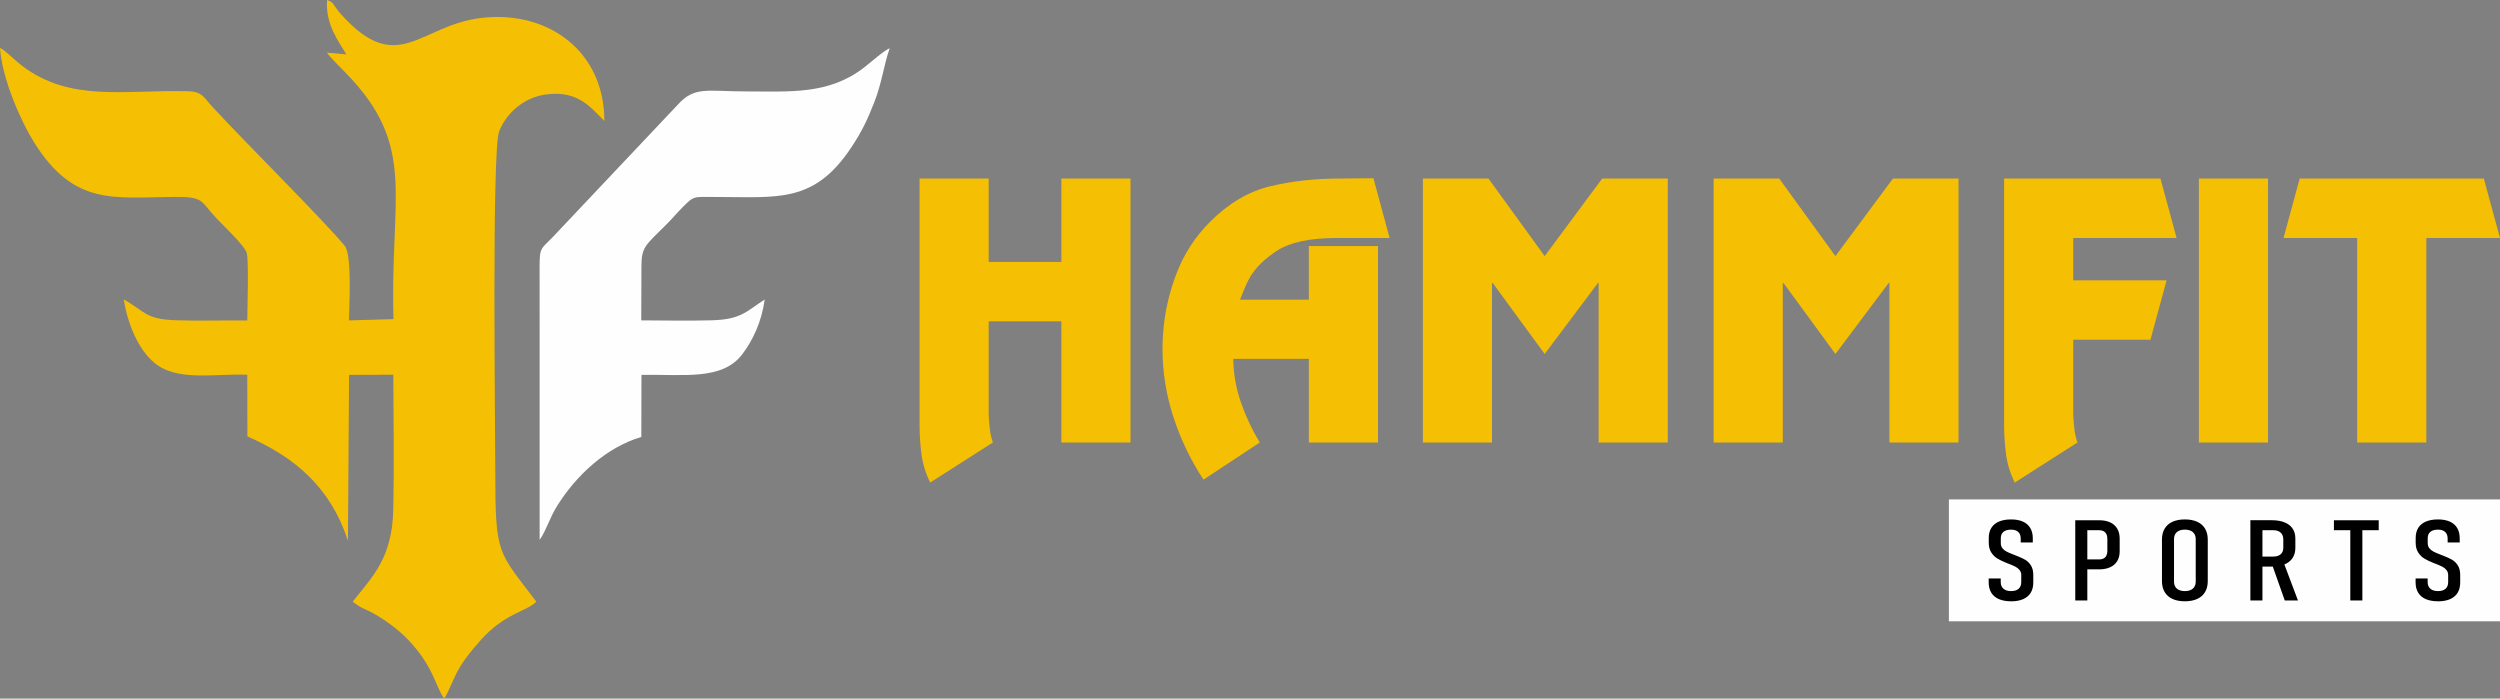 <?xml version="1.0" encoding="UTF-8"?> <svg xmlns="http://www.w3.org/2000/svg" xmlns:xlink="http://www.w3.org/1999/xlink" xmlns:xodm="http://www.corel.com/coreldraw/odm/2003" xml:space="preserve" width="19.35in" height="5.407in" version="1.1" style="shape-rendering:geometricPrecision; text-rendering:geometricPrecision; image-rendering:optimizeQuality; fill-rule:evenodd; clip-rule:evenodd" viewBox="0 0 2230.2 623.19"><rect x="0" y="0" width="2230.2" height="623.19" fill="#808080" stroke="none"/> <defs> <style type="text/css"> .fil1 {fill:#FEFEFE} .fil0 {fill:#F5BF03} .fil3 {fill:black;fill-rule:nonzero} .fil2 {fill:#F5BF03;fill-rule:nonzero} </style> </defs> <g id="Layer_x0020_1">  <g id="_1571981865456"> <path class="fil0" d="M308.97 48.5l-17.31 -1.54c1.74,3.05 12.94,14.19 16.59,17.91 64.48,65.75 39.36,110.37 42.78,219.82l-39.7 1.12c0.14,-13.75 2.9,-58.62 -3.91,-66.69 -22.29,-26.4 -87.55,-90.8 -118.48,-124.42 -6.97,-7.57 -8.44,-12.97 -21.01,-13.3 -57.37,-1.5 -105.45,10.16 -148.74,-23.09 -6.46,-4.96 -13.69,-12.69 -19.19,-15.62 1.79,27.56 18.74,65.89 30.59,84.63 35.8,56.6 70.51,48.71 125.07,48.36 26.87,-0.17 22.69,3.46 37.41,19.07 5.48,5.82 25.58,24.65 27.11,31.24 1.77,7.62 0.5,49.09 0.4,59.89 -20.88,-0.22 -42.23,0.5 -63.02,-0.16 -28.36,-0.9 -27.54,-7.67 -47.18,-18.6 4.24,25.97 15.54,48.88 30.72,59.07 20.7,13.89 53.59,6.84 79.46,8.14l0.14 54.99c42.15,18.52 74.16,45.28 89.69,93.1l0.99 -147.97 39.47 -0.18c0.21,40 0.75,80.33 0.01,119.46 -0.84,44.32 -18.54,60.55 -36.25,83 0.41,0.37 1.07,0.31 1.28,1.04l5.35 3.6c2.96,1.66 3.82,1.83 6.92,3.3 11.68,5.53 26.27,15.93 35.89,26.03 22.96,24.11 24.28,41.64 32.2,52.48 4.17,-6.06 8.35,-18.6 13.63,-27.38 5.79,-9.64 11.47,-16.25 18.94,-24.7 21.31,-24.12 40.94,-25.48 49.61,-34.36 -33.95,-45.11 -36.59,-40.4 -36.59,-115.05 -0,-38.71 -3.13,-287.46 3.37,-304.26 6.28,-16.21 21.76,-30.55 41.95,-33.17 28.08,-3.64 39.19,10.83 51.98,23.68 0.09,-61.35 -49.15,-98.93 -109.58,-91.95 -55.01,6.35 -74.52,52.96 -124.83,-2.74 -8.51,-9.42 -6.45,-11.12 -12.96,-13.26 -1.57,21.18 9.52,35.85 17.19,48.5z"></path> <path class="fil1" d="M665.21 81.54c-34.28,0.03 -45.61,-4.89 -60.69,11.97l-110.98 117.51c-13.14,13.58 -12.17,8.44 -12.16,38.1l0.02 232.47c6.11,-8.76 8.82,-19.51 15.71,-30.48 16.86,-26.87 43.37,-51.86 75,-61.35l0.12 -55.32c37.55,-0.7 71.95,5.21 89.89,-18.37 9.33,-12.26 17.27,-28.72 20.05,-48.87 -16.58,10.62 -20.83,17.8 -47.23,18.53 -20.7,0.58 -42.14,0.14 -62.9,0.06l0.16 -47.32c-0,-18.4 3.08,-19.04 22.33,-38.3 6.05,-6.05 8.35,-9.15 14.06,-14.95 10.9,-11.07 9.88,-9.49 30.33,-9.5 54.86,-0.02 87.34,6 120.68,-44.49 9.02,-13.65 13.87,-23.49 20.45,-40.3 6.57,-16.8 8.51,-33.37 13.58,-47.78 -3.92,0.97 -17.63,13.07 -22.66,16.97 -31.81,24.68 -66.6,21.39 -105.77,21.43z"></path> </g> <g id="_1571981866704"> <path class="fil2" d="M1008.51 159.29l0 235.46 -61.68 0 0 -108.08 -64.85 0 0 74.64c0,1.54 0,3.03 0,4.47 0,1.44 0,2.83 0,4.18 0.19,4.23 0.53,8.45 1.01,12.68 0.48,4.23 1.39,8.26 2.74,12.1l-55.91 35.74c-4.03,-8.07 -6.63,-16.48 -7.78,-25.22 -1.15,-8.74 -1.73,-17.53 -1.73,-26.37l0 -219.61 61.68 0 0 74.36 64.85 0 0 -74.36 61.68 0zm220.76 60.23l0 175.23 -61.68 0 0 -74.64 -67.44 0c0.19,13.45 2.5,26.47 6.92,39.05 4.42,12.58 9.99,24.45 16.72,35.59l-50.15 33.14c-11.34,-17.1 -20.27,-35.64 -26.8,-55.67 -6.53,-19.98 -9.8,-40.4 -9.8,-61.15 0,-2.31 0.05,-4.66 0.14,-7.06 0.1,-2.4 0.24,-4.76 0.43,-7.11 1.34,-18.25 5.38,-36.03 12.1,-53.37 6.72,-17.29 16.62,-32.52 29.68,-45.58 16.52,-16.52 34.39,-27.14 53.61,-31.75 19.21,-4.61 39.87,-6.92 61.96,-6.92l30.26 -0.29 14.41 53.32 -48.42 0c-23.25,0.19 -40.44,3.89 -51.59,11.1 -11.14,7.2 -19.31,15.13 -24.5,23.78 -1.92,3.46 -3.6,6.96 -5.04,10.52 -1.44,3.55 -2.74,6.77 -3.89,9.65l61.39 0 0 -47.84 61.68 0zm258.52 -60.23l0 235.46 -61.68 0 0 -142.37 -0.58 0 -47.55 63.4 -46.4 -63.4 -0.58 0 0 142.37 -61.68 0 0 -235.46 58.5 0 50.15 69.17 51.3 -69.17 58.51 0zm259.38 0l0 235.46 -61.68 0 0 -142.37 -0.58 0 -47.55 63.4 -46.4 -63.4 -0.58 0 0 142.37 -61.68 0 0 -235.46 58.5 0 50.15 69.17 51.3 -69.17 58.51 0zm180.13 0l14.41 53.03 -92.22 0 0 37.75 83.29 0 -14.41 53.03 -68.88 0 0 58.22c0,1.54 0,3.03 0,4.47 0,1.44 0,2.83 0,4.18 0.19,4.23 0.53,8.45 1.01,12.68 0.48,4.23 1.39,8.26 2.74,12.1l-55.91 35.74c-4.03,-8.07 -6.63,-16.48 -7.78,-25.22 -1.15,-8.74 -1.73,-17.53 -1.73,-26.37l0 -219.61 139.49 0zm95.97 0l0 235.46 -61.68 0 0 -235.46 61.68 0zm192.52 0l14.41 53.03 -65.71 0 0 182.43 -61.68 0 0 -182.43 -65.71 0 14.41 -53.03 164.27 0z"></path> <polygon class="fil1" points="1738.57,445.52 2230.2,445.52 2230.2,554.26 1738.57,554.26 "></polygon> <path class="fil3" d="M1794.11 536.41c-4.31,0 -7.94,-0.66 -10.94,-1.95 -2.98,-1.29 -5.24,-3.19 -6.78,-5.71 -1.55,-2.5 -2.32,-5.56 -2.32,-9.17l0 -3.54 10.74 0 0 3.19c0,2.6 0.81,4.59 2.42,5.98 1.6,1.39 3.88,2.1 6.88,2.1 2.9,0 5.12,-0.69 6.67,-2.07 1.57,-1.38 2.34,-3.38 2.34,-6.01l0 -6.25c0,-1.73 -0.5,-3.21 -1.49,-4.42 -0.97,-1.23 -2.2,-2.22 -3.67,-2.99 -1.47,-0.76 -3.52,-1.66 -6.11,-2.67 -0.08,-0.03 -0.15,-0.07 -0.23,-0.08 -0.08,-0.02 -0.15,-0.03 -0.23,-0.07l-0.79 -0.3c-3.48,-1.38 -6.32,-2.72 -8.52,-4.03 -2.2,-1.31 -4.08,-3.12 -5.62,-5.46 -1.55,-2.34 -2.32,-5.27 -2.32,-8.85l0 -4.13c0,-3.54 0.75,-6.57 2.28,-9.04 1.53,-2.47 3.79,-4.35 6.76,-5.63 2.99,-1.29 6.61,-1.93 10.88,-1.93 4.15,0 7.67,0.65 10.55,1.95 2.9,1.29 5.08,3.19 6.57,5.71 1.49,2.5 2.24,5.54 2.24,9.12l0 3.75 -10.76 0 0 -3.34c0,-2.62 -0.73,-4.64 -2.2,-6.01 -1.47,-1.38 -3.61,-2.07 -6.4,-2.07 -2.98,0 -5.26,0.66 -6.82,1.97 -1.57,1.33 -2.36,3.19 -2.36,5.61l0 4.49c0,1.8 0.5,3.33 1.47,4.55 0.99,1.23 2.22,2.22 3.69,2.97 1.47,0.76 3.5,1.63 6.05,2.62 0.27,0.08 0.52,0.19 0.73,0.29 0.23,0.1 0.48,0.2 0.73,0.3 0.19,0.07 0.41,0.13 0.6,0.22 0.21,0.08 0.41,0.15 0.6,0.22 3.28,1.28 5.93,2.5 7.92,3.66 2.01,1.18 3.71,2.86 5.1,5.06 1.39,2.2 2.09,5.06 2.09,8.6l0 6.55c0,3.61 -0.75,6.67 -2.28,9.17 -1.55,2.52 -3.77,4.42 -6.72,5.71 -2.94,1.29 -6.51,1.95 -10.74,1.95zm63.14 -37.36l15.55 0c1.47,0 2.74,-0.29 3.83,-0.87 1.08,-0.6 1.89,-1.44 2.45,-2.57 0.58,-1.11 0.85,-2.44 0.85,-3.98l0 -10.97c0,-1.61 -0.27,-2.99 -0.85,-4.13 -0.56,-1.16 -1.37,-2.03 -2.45,-2.64 -1.08,-0.6 -2.36,-0.91 -3.83,-0.91l-15.55 0 0 -8.87 15.34 0c3.88,0 7.19,0.64 9.93,1.92 2.72,1.29 4.81,3.16 6.24,5.61 1.45,2.47 2.16,5.43 2.16,8.87l0 11.37c0,3.38 -0.73,6.27 -2.18,8.65 -1.45,2.4 -3.56,4.23 -6.28,5.49 -2.74,1.26 -6.03,1.9 -9.87,1.9l-15.34 0 0 -8.87zm-5.95 -34.94l10.76 0 0 71.56 -10.76 0 0 -71.56zm97.78 72.3c-4.31,0 -8,-0.71 -11.05,-2.12 -3.05,-1.41 -5.39,-3.46 -6.99,-6.15 -1.6,-2.69 -2.4,-5.93 -2.4,-9.69l0 -37.11c0,-3.81 0.79,-7.06 2.4,-9.74 1.6,-2.7 3.94,-4.74 6.99,-6.13 3.05,-1.39 6.74,-2.1 11.05,-2.1 4.29,0 7.98,0.71 11.03,2.1 3.05,1.39 5.39,3.43 6.99,6.13 1.6,2.69 2.4,5.93 2.4,9.74l0 37.11c0,3.76 -0.79,7 -2.4,9.69 -1.6,2.69 -3.94,4.74 -6.99,6.15 -3.05,1.41 -6.74,2.12 -11.03,2.12zm0 -9.1c2.03,0 3.77,-0.34 5.24,-1.01 1.45,-0.67 2.55,-1.65 3.3,-2.92 0.75,-1.29 1.14,-2.82 1.14,-4.64l0 -37.69c0,-1.8 -0.39,-3.34 -1.14,-4.62 -0.75,-1.29 -1.85,-2.27 -3.3,-2.94 -1.47,-0.67 -3.21,-1.01 -5.24,-1.01 -2.05,0 -3.79,0.34 -5.24,1.01 -1.47,0.67 -2.57,1.65 -3.32,2.94 -0.75,1.28 -1.12,2.82 -1.12,4.62l0 37.69c0,1.81 0.37,3.34 1.12,4.64 0.75,1.28 1.86,2.25 3.32,2.92 1.45,0.67 3.19,1.01 5.24,1.01zm63.48 -30.76l15.17 0c1.91,0 3.57,-0.32 4.95,-0.94 1.39,-0.62 2.43,-1.53 3.15,-2.7 0.72,-1.18 1.06,-2.6 1.06,-4.28l0 -7.27c0,-1.78 -0.35,-3.29 -1.06,-4.55 -0.72,-1.28 -1.76,-2.23 -3.15,-2.89 -1.37,-0.65 -3.03,-0.97 -4.95,-0.97l-15.17 0 0 -8.87 14.2 0c4.39,0 8.13,0.64 11.26,1.9 3.13,1.26 5.53,3.12 7.17,5.56 1.64,2.45 2.45,5.38 2.45,8.79l0 8.37c0,3.51 -0.81,6.52 -2.45,9.04 -1.64,2.5 -4.04,4.42 -7.17,5.73 -3.13,1.31 -6.88,1.97 -11.26,1.97l-14.2 0 0 -8.85zm-5.04 -32.49l10.76 0 0 71.61 -10.76 0 0 -71.61zm19.19 39.12l10.14 -2.25 13.12 34.74 -11.77 0 -11.5 -32.49zm69.94 -33.21l10.76 0 0 65.7 -10.76 0 0 -65.7zm-14.61 -5.86l39.96 0 0 8.87 -39.96 0 0 -8.87zm92.91 72.3c-4.31,0 -7.94,-0.66 -10.94,-1.95 -2.98,-1.29 -5.24,-3.19 -6.78,-5.71 -1.55,-2.5 -2.32,-5.56 -2.32,-9.17l0 -3.54 10.74 0 0 3.19c0,2.6 0.81,4.59 2.42,5.98 1.6,1.39 3.88,2.1 6.88,2.1 2.9,0 5.12,-0.69 6.67,-2.07 1.57,-1.38 2.34,-3.38 2.34,-6.01l0 -6.25c0,-1.73 -0.5,-3.21 -1.49,-4.42 -0.97,-1.23 -2.2,-2.22 -3.67,-2.99 -1.47,-0.76 -3.52,-1.66 -6.11,-2.67 -0.08,-0.03 -0.15,-0.07 -0.23,-0.08 -0.08,-0.02 -0.15,-0.03 -0.23,-0.07l-0.79 -0.3c-3.48,-1.38 -6.32,-2.72 -8.52,-4.03 -2.2,-1.31 -4.08,-3.12 -5.62,-5.46 -1.55,-2.34 -2.32,-5.27 -2.32,-8.85l0 -4.13c0,-3.54 0.75,-6.57 2.28,-9.04 1.53,-2.47 3.79,-4.35 6.76,-5.63 2.99,-1.29 6.61,-1.93 10.88,-1.93 4.15,0 7.67,0.65 10.55,1.95 2.9,1.29 5.08,3.19 6.57,5.71 1.49,2.5 2.24,5.54 2.24,9.12l0 3.75 -10.76 0 0 -3.34c0,-2.62 -0.73,-4.64 -2.2,-6.01 -1.47,-1.38 -3.61,-2.07 -6.4,-2.07 -2.98,0 -5.26,0.66 -6.82,1.97 -1.57,1.33 -2.36,3.19 -2.36,5.61l0 4.49c0,1.8 0.5,3.33 1.47,4.55 0.99,1.23 2.22,2.22 3.69,2.97 1.47,0.76 3.5,1.63 6.05,2.62 0.27,0.08 0.52,0.19 0.73,0.29 0.23,0.1 0.48,0.2 0.73,0.3 0.19,0.07 0.41,0.13 0.6,0.22 0.21,0.08 0.41,0.15 0.6,0.22 3.28,1.28 5.93,2.5 7.92,3.66 2.01,1.18 3.71,2.86 5.1,5.06 1.39,2.2 2.09,5.06 2.09,8.6l0 6.55c0,3.61 -0.75,6.67 -2.28,9.17 -1.55,2.52 -3.77,4.42 -6.72,5.71 -2.94,1.29 -6.51,1.95 -10.74,1.95z"></path> </g> </g> </svg> 